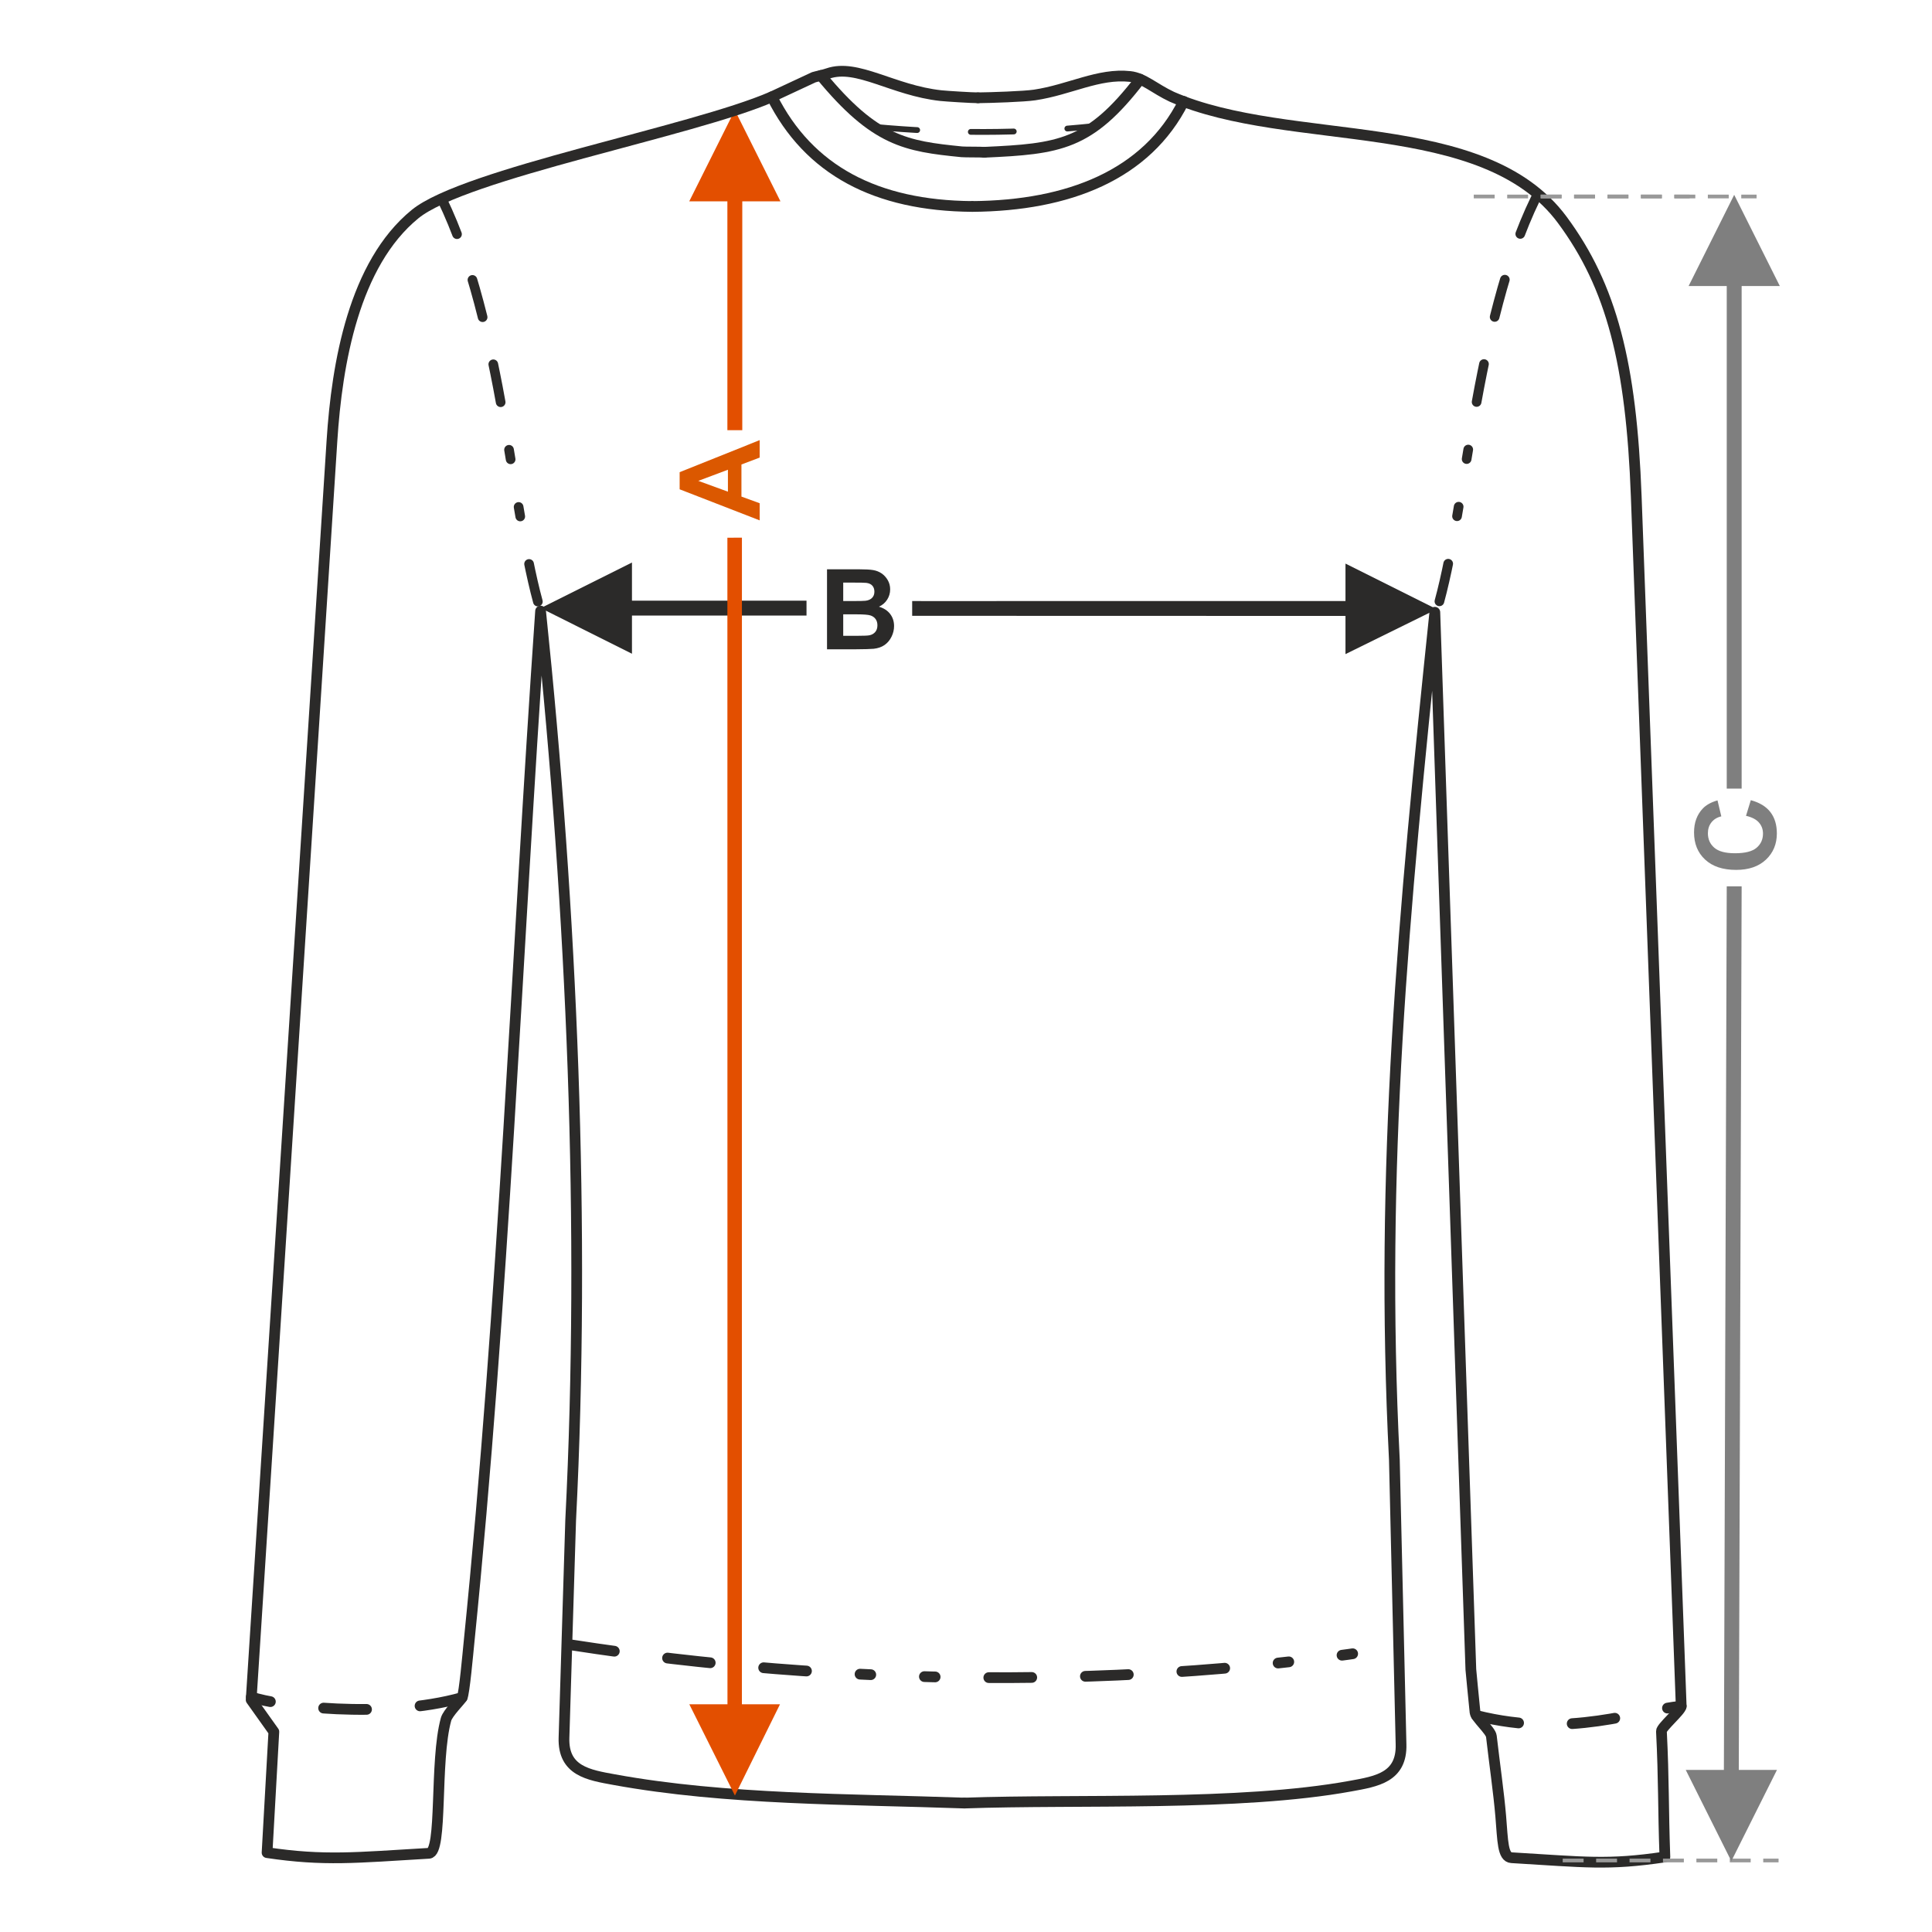 <?xml version="1.0" encoding="UTF-8"?>
<!DOCTYPE svg PUBLIC "-//W3C//DTD SVG 1.1//EN" "http://www.w3.org/Graphics/SVG/1.1/DTD/svg11.dtd">
<!-- Creator: CorelDRAW 2017 -->
<svg xmlns="http://www.w3.org/2000/svg" xml:space="preserve" width="1000px" height="1000px" version="1.1" style="shape-rendering:geometricPrecision; text-rendering:geometricPrecision; image-rendering:optimizeQuality; fill-rule:evenodd; clip-rule:evenodd"
viewBox="0 0 1000 1000"
 xmlns:xlink="http://www.w3.org/1999/xlink">
 <defs>
  <style type="text/css">
   <![CDATA[
    .str0 {stroke:#2B2A29;stroke-width:5.556;stroke-linecap:round;stroke-linejoin:round;stroke-miterlimit:22.926}
    .str1 {stroke:#2B2A29;stroke-width:5.556;stroke-linecap:round;stroke-linejoin:round;stroke-miterlimit:22.926;stroke-dasharray:22.224 27.78 22.224 27.78 22.224 27.78 5.556 27.78 5.556 27.78}
    .str3 {stroke:#2B2A29;stroke-width:5;stroke-linecap:round;stroke-linejoin:round;stroke-miterlimit:22.926;stroke-dasharray:20 25 20 25 20 25 5 25 5 25}
    .str2 {stroke:#2B2A29;stroke-width:3;stroke-linecap:round;stroke-linejoin:round;stroke-miterlimit:22.926;stroke-dasharray:22.224 27.78 22.224 27.78 22.224 27.78 5.556 27.78 5.556 27.78}
    .fil1 {fill:none}
    .fil5 {fill:none;fill-rule:nonzero}
    .fil0 {fill:#2B2A29;fill-rule:nonzero}
    .fil4 {fill:#7F7F7F;fill-rule:nonzero}
    .fil6 {fill:#999999;fill-rule:nonzero}
    .fil2 {fill:#DB5800;fill-rule:nonzero}
    .fil3 {fill:#E34F00;fill-rule:nonzero}
   ]]>
  </style>
 </defs>
 <g id="Ebene_x0020_1">
  <path class="fil0" d="M428.062 294.667l16.562 0c3.288,0 5.727,0.135 7.337,0.404 1.62,0.281 3.056,0.849 4.329,1.707 1.272,0.868 2.333,2.015 3.182,3.452 0.848,1.436 1.272,3.056 1.272,4.839 0,1.928 -0.52,3.712 -1.562,5.322 -1.041,1.62 -2.458,2.824 -4.242,3.634 2.517,0.742 4.444,1.996 5.804,3.77 1.35,1.774 2.024,3.856 2.024,6.257 0,1.889 -0.433,3.721 -1.311,5.504 -0.877,1.784 -2.073,3.211 -3.596,4.281 -1.513,1.06 -3.384,1.716 -5.611,1.967 -1.388,0.145 -4.752,0.241 -10.084,0.279l-14.104 0 0 -41.416zm8.388 6.883l0 9.544 5.475 0c3.249,0 5.273,-0.048 6.064,-0.144 1.427,-0.164 2.555,-0.656 3.375,-1.475 0.819,-0.819 1.224,-1.889 1.224,-3.22 0,-1.282 -0.357,-2.314 -1.061,-3.114 -0.703,-0.8 -1.755,-1.282 -3.143,-1.446 -0.829,-0.097 -3.21,-0.145 -7.134,-0.145l-4.8 0zm0 16.428l0 11.106 7.751 0c3.008,0 4.926,-0.087 5.736,-0.25 1.243,-0.232 2.256,-0.782 3.036,-1.659 0.781,-0.887 1.177,-2.053 1.177,-3.528 0,-1.254 -0.299,-2.305 -0.907,-3.172 -0.597,-0.867 -1.475,-1.504 -2.612,-1.899 -1.138,-0.395 -3.615,-0.598 -7.423,-0.598l-6.758 0z"/>
  <rect class="fil1" x="-0.001" y="-0.001" width="1000.002" height="1000.002"/>
  <polygon class="fil0" points="696.419,311.094 477.942,311.109 472.138,311.096 472.138,318.745 696.419,318.807 696.419,338.567 743.635,315.315 696.419,291.715 "/>
  <path class="fil2" d="M393.2 227.808l0 9.034 -9.429 3.576 0 16.612 9.429 3.441 0 8.87 -41.417 -16.081 0 -8.86 41.417 -16.592zm-16.428 15.329l-15.329 5.756 15.329 5.592 0 -11.348z"/>
  <polygon class="fil0" points="279.891,314.756 327.107,291.156 327.107,310.9 417.45,310.9 417.45,318.612 327.107,318.612 327.107,338.371 "/>
  <polygon class="fil3" points="376.49,104.22 376.494,222.661 384.207,222.661 384.203,104.22 403.962,104.22 380.346,57.004 356.746,104.22 "/>
  <polygon class="fil4" points="893.76,148.055 893.76,408.183 901.472,408.183 901.472,148.055 921.231,148.055 897.616,100.839 874.016,148.055 "/>
  <path class="fil4" d="M903.731 422.262l2.488 -8.098c4.56,1.243 7.944,3.316 10.161,6.208 2.208,2.892 3.317,6.556 3.317,11 0,5.505 -1.881,10.026 -5.64,13.574 -3.76,3.538 -8.899,5.312 -15.426,5.312 -6.893,0 -12.253,-1.783 -16.071,-5.341 -3.818,-3.557 -5.726,-8.242 -5.726,-14.046 0,-5.071 1.504,-9.188 4.502,-12.35 1.774,-1.89 4.319,-3.297 7.645,-4.242l1.967 8.272c-2.14,0.491 -3.837,1.513 -5.08,3.065 -1.245,1.563 -1.862,3.452 -1.862,5.67 0,3.075 1.099,5.572 3.307,7.481 2.199,1.918 5.766,2.872 10.702,2.872 5.225,0 8.956,-0.944 11.173,-2.824 2.227,-1.89 3.335,-4.339 3.335,-7.356 0,-2.227 -0.703,-4.146 -2.12,-5.746 -1.417,-1.601 -3.635,-2.757 -6.672,-3.451z"/>
  <path class="fil5 str0" d="M506.196 50.618c6.705,-0.062 23.799,-0.638 29.306,-1.456 18.064,-2.681 33.15,-11.352 49.412,-9.575 7.072,0.773 12.617,6.274 21.648,10.511 61.338,26.693 161.122,8.378 202.087,63.727 25.535,34.5 35.704,74.261 38.267,143.206l23.274 626.134c-0.037,2.164 -10.338,10.888 -10.236,12.915 1.292,25.592 0.868,39.421 1.789,65.08 -29.651,4.404 -41.388,2.637 -79.384,0.387 -4.613,-0.274 -4.509,-8.66 -5.585,-21.526 -0.989,-11.816 -3.263,-27.546 -4.843,-41.353 -0.331,-2.904 -8.168,-9.638 -8.452,-12.32 -1.064,-10.139 -1.778,-18.373 -2.166,-22.194l-18.649 -547.248c-16.349,156.715 -28.61,287.304 -20.943,438.635l3.451 147.249c0.529,17.254 -12.825,19.273 -26.007,21.682 -57.787,10.559 -140.917,6.681 -199.989,8.792"/>
  <path class="fil5 str1" d="M764.148 887.937c47.892,12.089 84.62,-3.01 106.042,-4.772"/>
  <path class="fil5 str0" d="M503.375 106.867c49.539,-0.401 90.187,-16.233 109.298,-54.391"/>
  <path class="fil5 str0" d="M506.196 50.618c-2.927,0.024 -16.357,-0.816 -19.12,-1.114 -24.935,-2.683 -43.411,-16.739 -58.582,-11.452 -2.419,0.843 -4.916,1.247 -7.276,1.932l-21.68 10.114c-41.263,17.957 -158.968,39.712 -184.704,60.723 -31.611,25.81 -40.44,77.244 -43.008,117.257l-41.826 651.761 11.747 16.501 -3.512 62.578c29.65,4.403 45.792,2.598 83.787,0.347 7.214,-0.426 2.829,-47.571 8.852,-69.375 0.882,-3.193 7.317,-9.575 8.329,-11.237 1.109,-1.824 3.057,-23.576 3.504,-28.007 18.189,-180.097 24.506,-352.686 37.098,-534.348 16.349,156.715 23.232,319.316 15.568,470.647l-3.451 112.519c-0.529,17.254 12.825,19.272 26.008,21.681 57.786,10.559 122.172,10.008 181.246,12.119"/>
  <path class="fil5 str0" d="M503.117 106.866c-49.54,-0.402 -84.47,-18.61 -103.58,-56.768"/>
  <path class="fil5 str1" d="M239.202 878.653c-40.488,11.379 -96.093,4.329 -109.103,-0.308"/>
  <path class="fil5 str1" d="M295.976 851.452c137.448,21.314 290.565,23.412 428.014,0.901"/>
  <path class="fil5 str2" d="M452.572 65.668c37.155,3.442 75.734,3.748 114.793,-0.54"/>
  <path class="fil5 str0" d="M509.482 78.817c38.846,-1.756 54.483,-3.623 80.665,-37.8"/>
  <path class="fil5 str0" d="M509.482 78.817c-1.811,-0.179 -9.937,-0.068 -11.652,-0.238 -28.962,-2.878 -44.879,-5.402 -72.96,-39.51"/>
  <path class="fil1 str3" d="M228.636 102.84c31.667,65.232 36.069,163.154 51.169,213.458"/>
  <path class="fil1 str3" d="M794.804 102.717c-31.667,65.233 -36.069,163.154 -51.169,213.459"/>
  <path class="fil6" d="M920.581 962.018l-7.938 0 0 1.928 7.938 0 0 -1.928zm-14.424 0l0 1.928 -10.811 0 0 -1.928 10.811 0zm-17.298 0l0 1.928 -10.811 0 0 -1.928 10.811 0zm-17.297 0l0 1.928 -10.811 0 0 -1.928 10.811 0zm-17.298 0l0 1.928 -10.811 0 0 -1.928 10.811 0zm-17.297 0l0 1.928 -10.811 0 0 -1.928 10.811 0zm-17.298 0l0 1.928 -10.811 0 0 -1.928 10.811 0z"/>
  <polygon class="fil4" points="896.135,963.32 872.535,916.104 892.279,916.104 893.76,458.775 901.472,458.775 899.992,916.104 919.751,916.104 "/>
  <path class="fil6" d="M874.542 100.742l-7.937 0 0 1.928 7.937 0 0 -1.928zm-14.424 0l0 1.928 -10.811 0 0 -1.928 10.811 0zm-17.298 0l0 1.928 -10.811 0 0 -1.928 10.811 0zm-17.297 0l0 1.928 -10.811 0 0 -1.928 10.811 0zm-17.297 0l0 1.928 -10.811 0 0 -1.928 10.811 0zm-17.298 0l0 1.928 -10.811 0 0 -1.928 10.811 0zm-17.298 0l0 1.928 -10.811 0 0 -1.928 10.811 0z"/>
  <path class="fil6" d="M909.21 100.742l-7.938 0 0 1.928 7.938 0 0 -1.928zm-14.424 0l0 1.928 -10.811 0 0 -1.928 10.811 0zm-17.298 0l0 1.928 -10.811 0 0 -1.928 10.811 0zm-17.297 0l0 1.928 -10.811 0 0 -1.928 10.811 0zm-17.298 0l0 1.928 -10.811 0 0 -1.928 10.811 0zm-17.297 0l0 1.928 -10.811 0 0 -1.928 10.811 0zm-17.298 0l0 1.928 -10.811 0 0 -1.928 10.811 0z"/>
  <polygon class="fil3" points="380.393,929.356 356.793,882.14 376.537,882.14 376.494,278.309 384.018,278.303 384.008,882.14 403.722,882.14 "/>
 </g>
</svg>
